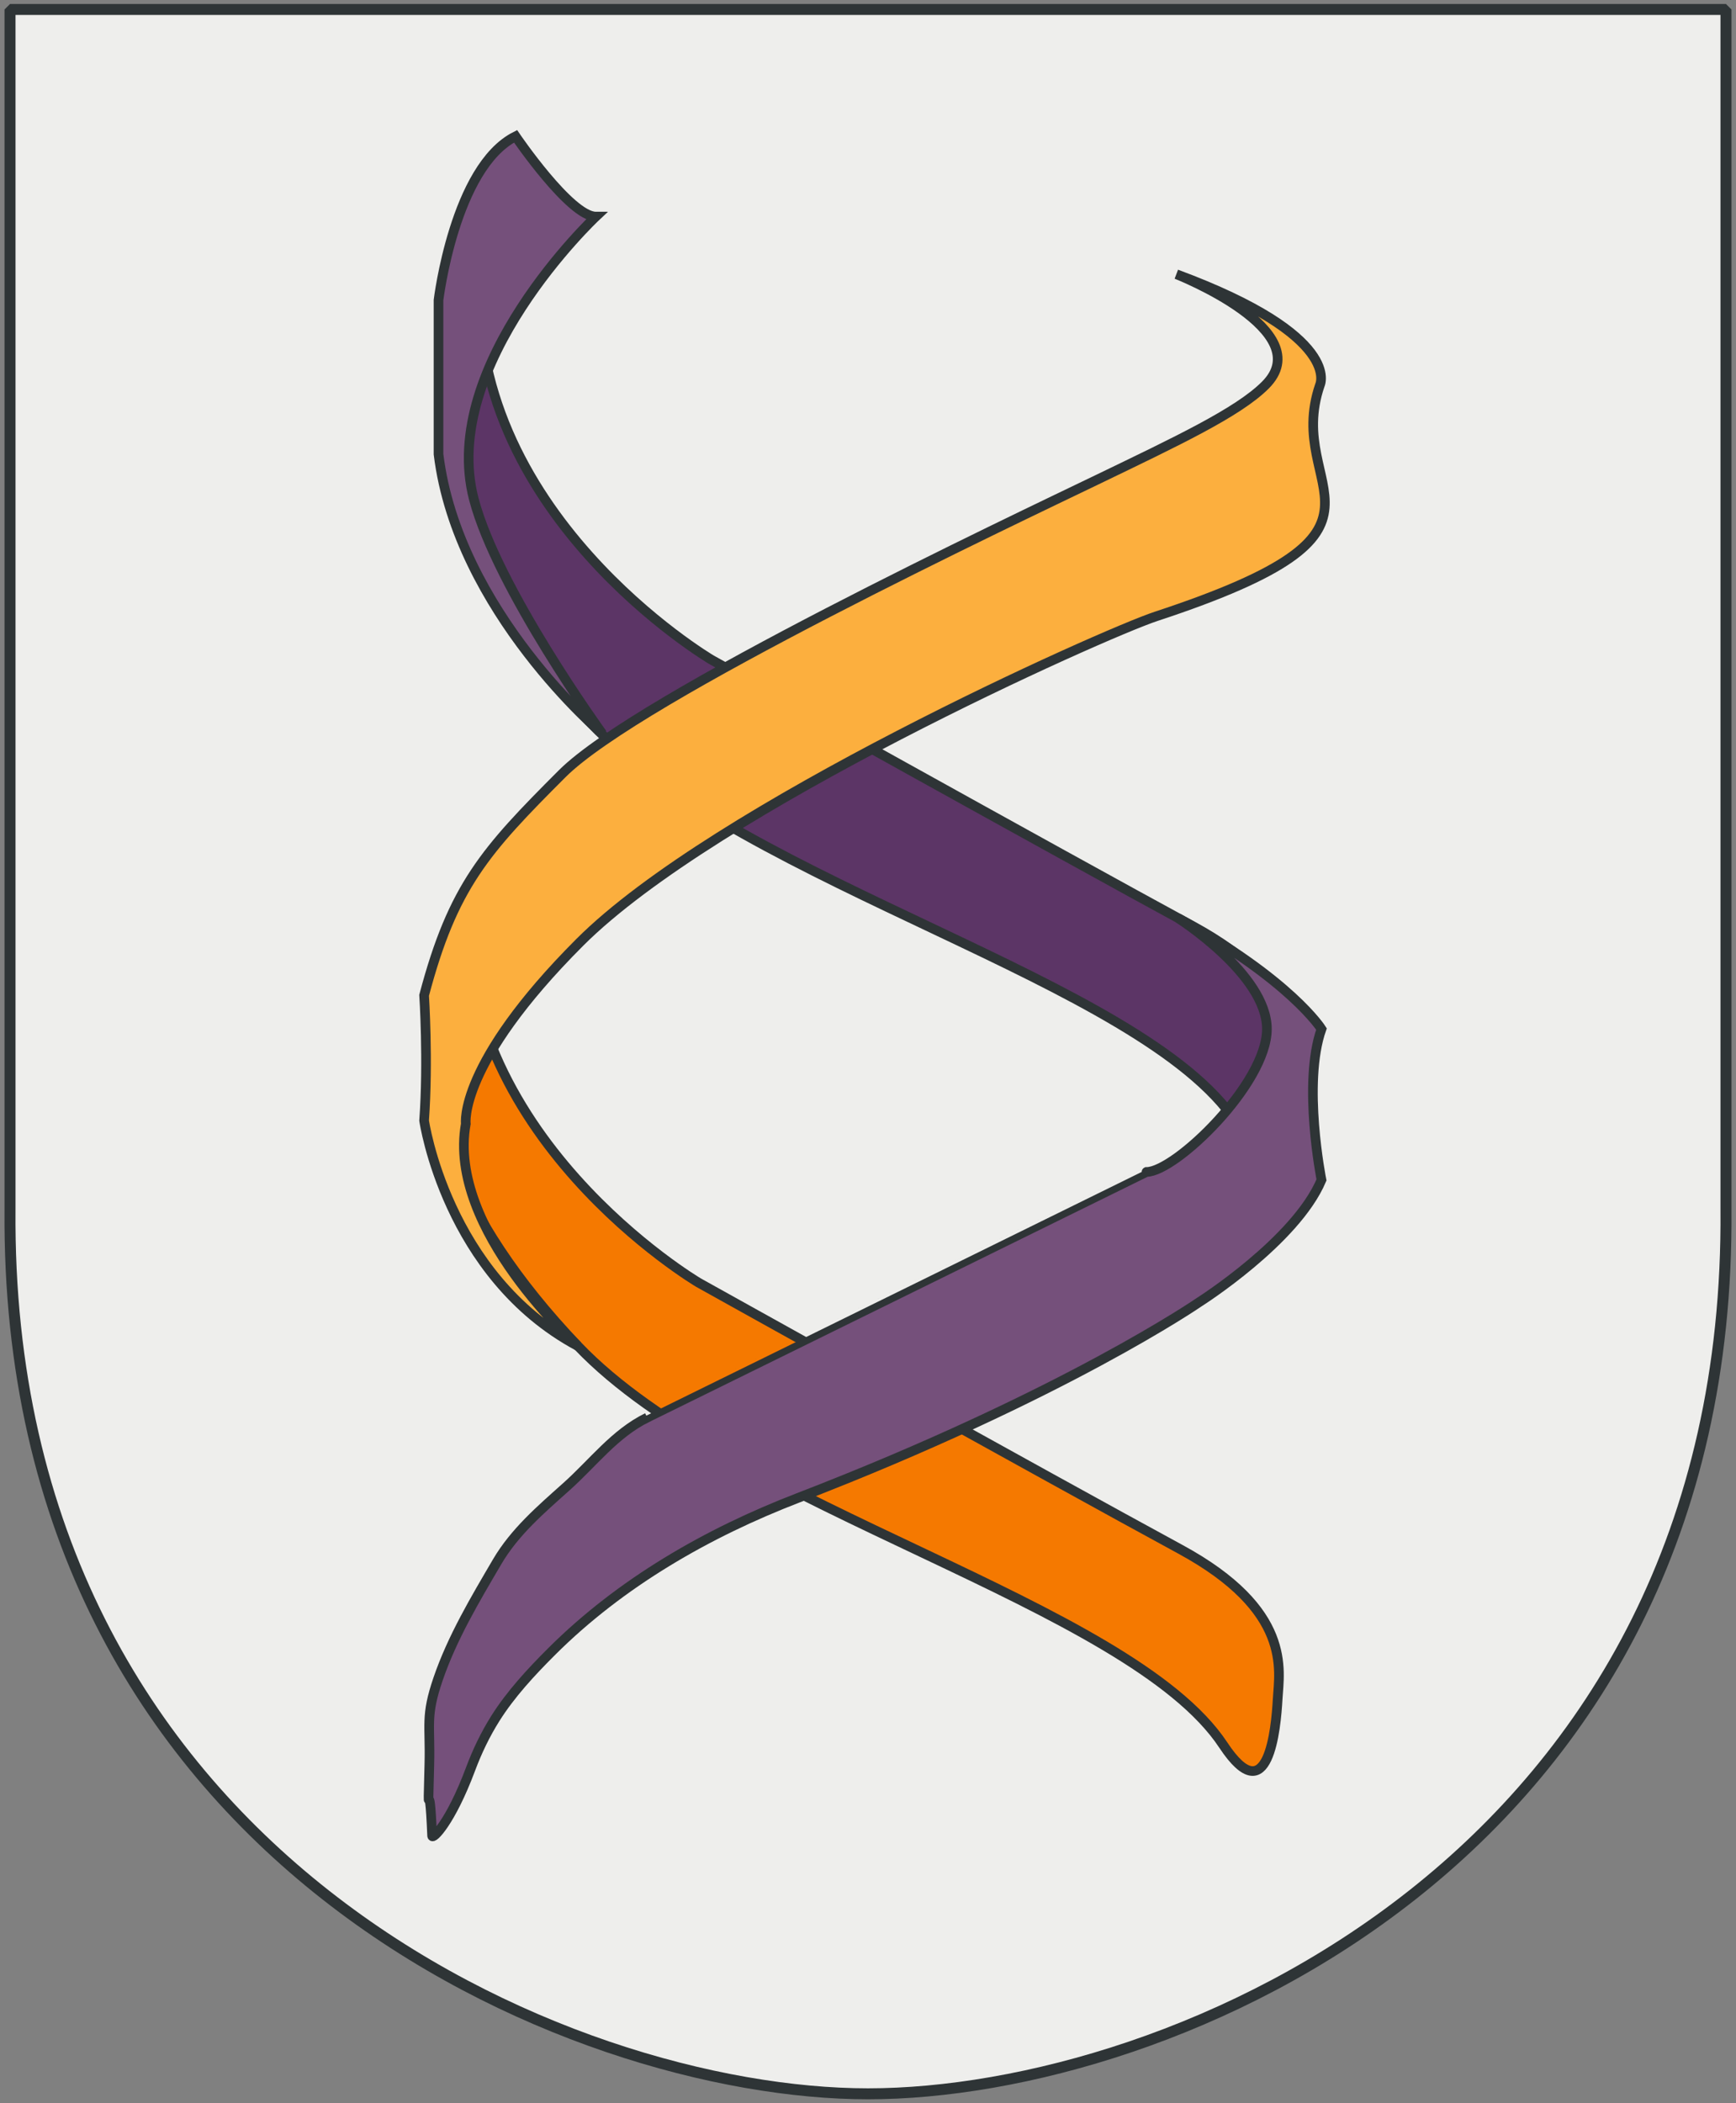 <?xml version="1.0" encoding="UTF-8" standalone="no"?>
<!-- Created with Inkscape (http://www.inkscape.org/) -->
<svg
   xmlns:dc="http://purl.org/dc/elements/1.1/"
   xmlns:cc="http://web.resource.org/cc/"
   xmlns:rdf="http://www.w3.org/1999/02/22-rdf-syntax-ns#"
   xmlns:svg="http://www.w3.org/2000/svg"
   xmlns="http://www.w3.org/2000/svg"
   xmlns:sodipodi="http://inkscape.sourceforge.net/DTD/sodipodi-0.dtd"
   xmlns:inkscape="http://www.inkscape.org/namespaces/inkscape"
   version="1.0"
   width="251"
   height="304.05"
   id="svg2064"
   sodipodi:version="0.32"
   inkscape:version="0.43+devel"
   sodipodi:docname="VerniusHeraldic.svg"
   sodipodi:docbase="/Users/cchantep/Documents/Perso">
  <rect width="100%" height="100%" fill="#808080" stroke="none"/>
  <sodipodi:namedview
     inkscape:window-height="725"
     inkscape:window-width="976"
     inkscape:pageshadow="2"
     inkscape:pageopacity="0.0"
     borderopacity="1.0"
     bordercolor="#666666"
     pagecolor="#ffffff"
     id="base"
     inkscape:zoom="1.6404341"
     inkscape:cx="247.16176"
     inkscape:cy="182.45044"
     inkscape:window-x="268"
     inkscape:window-y="22"
     inkscape:current-layer="svg2064"
     showguides="true"
     inkscape:guide-bbox="true">
    <sodipodi:guide
       orientation="vertical"
       position="200.287"
       id="guide4317" />
    <sodipodi:guide
       orientation="vertical"
       position="51.479"
       id="guide4319" />
    <sodipodi:guide
       orientation="vertical"
       position="125.481"
       id="guide4321" />
    <sodipodi:guide
       orientation="horizontal"
       position="278.31"
       id="guide4323" />
    <sodipodi:guide
       orientation="horizontal"
       position="30.566"
       id="guide4325" />
    <sodipodi:guide
       orientation="horizontal"
       position="160.873"
       id="guide4327" />
  </sodipodi:namedview>
  <defs
     id="defs2066" />
  <path
     id="Shield"
     style="color:black;fill:#eeeeec;fill-opacity:1;fill-rule:nonzero;stroke:#2e3436;stroke-width:1.588;stroke-linecap:round;stroke-linejoin:bevel;marker:none;marker-start:none;marker-mid:none;marker-end:none;stroke-miterlimit:4;stroke-dashoffset:0;stroke-opacity:1;visibility:visible;display:block;stroke-dasharray:none"
     d="M 1.449,1.367 L 125.5,1.367 L 249.55,1.367 L 249.55,174.863 C 250.318,268.584 169.261,302.683 125.5,302.683 C 82.506,302.683 0.682,268.584 1.449,174.863 L 1.449,1.367 z " />
  <g
     id="g1973"
     transform="translate(-4.877,-7.315)">
    <path
       style="fill:#5c3566;fill-opacity:1;stroke:#2e3436;stroke-width:1.393"
       id="path133"
       d="M 183.602,169.534 C 190.128,179.403 191.222,167.154 191.46,162.877 C 191.692,158.695 193.622,150.035 177.375,141.215 C 158.396,130.913 107.741,102.689 107.741,102.689 C 107.741,102.689 71.534,81.335 74.32,46.056 C 74.32,46.056 53.623,73.427 90.292,111.853 C 112.698,135.327 170.038,149.014 183.602,169.534 z " />
    <path
       style="fill:#f57900;stroke:#2e3436;stroke-width:1.393"
       id="path143"
       d="M 181.75,259.589 C 188.276,269.457 189.37,257.208 189.608,252.928 C 189.84,248.746 191.77,240.092 175.524,231.272 C 156.544,220.97 105.889,192.743 105.889,192.743 C 105.889,192.743 69.682,171.392 72.465,136.107 C 72.465,136.107 51.771,163.481 88.44,201.907 C 110.846,225.384 168.187,239.065 181.75,259.589 z " />
    <path
       style="fill:#75507b;fill-opacity:1;stroke:#2e3436;stroke-width:1.393"
       id="path149"
       d="M 91.956,113.366 C 91.956,113.366 71.067,95.724 68.28,72.977 L 68.28,50.697 C 68.28,50.697 70.602,31.46 79.422,27.021 C 79.422,27.021 87.313,38.624 91.028,38.624 C 91.028,38.624 68.28,59.981 73.388,79.475 C 76.784,92.437 91.956,113.366 91.956,113.366 z " />
    <path
       style="fill:#fcaf3e;fill-opacity:1;stroke:#2e3436;stroke-width:1.393"
       id="path165"
       d="M 72.227,169.767 C 72.227,169.767 71.067,161.179 88.709,143.537 C 108.203,124.043 164.363,98.946 172.036,96.415 C 210.797,83.654 190.371,78.546 195.711,62.996 C 195.711,62.996 199.194,55.925 174.964,46.957 C 174.964,46.957 195.711,55.105 187.82,62.996 C 183.873,66.94 175.048,71.088 163.448,76.691 C 151.848,82.297 97.299,108.026 86.158,119.167 C 75.016,130.309 70.376,135.419 66.197,151.198 C 66.197,151.198 66.823,160.645 66.197,169.305 C 66.197,169.305 69.408,191.7 88.443,201.91 C 88.44,201.907 69.444,185.081 72.227,169.767 z " />
    <path
       style="fill:#75507b;fill-opacity:1;stroke:#2e3436;stroke-width:1.393"
       sodipodi:nodetypes="csscccccscssssssc"
       id="path201"
       d="M 72.918,263.038 C 73.875,260.478 75.053,258.031 76.496,255.734 C 78.714,252.209 81.688,249.004 84.625,246.075 C 94.625,236.097 107.162,228.9 120.275,223.848 C 158.805,208.992 178.301,195.529 178.301,195.529 C 178.301,195.529 192.229,186.709 195.944,177.887 C 195.944,177.887 193.157,163.962 195.944,156.071 C 195.944,156.071 191.518,149 175.196,140.032 C 175.196,140.032 188.053,148.18 188.053,156.071 C 188.053,163.962 174.822,176.732 170.645,176.732 C 170.645,176.732 98.46,212.237 98.46,212.24 C 93.744,214.561 90.65,218.766 86.739,222.259 C 83.055,225.552 79.274,228.788 76.745,233.104 C 73.559,238.542 70.269,244.039 68.216,250.033 C 66.362,255.454 67.103,256.561 66.955,262.324 C 66.686,272.95 66.91,262.071 67.355,272.698 C 67.38,273.316 70.015,270.805 72.918,263.038 z " />
  </g>
</svg>
